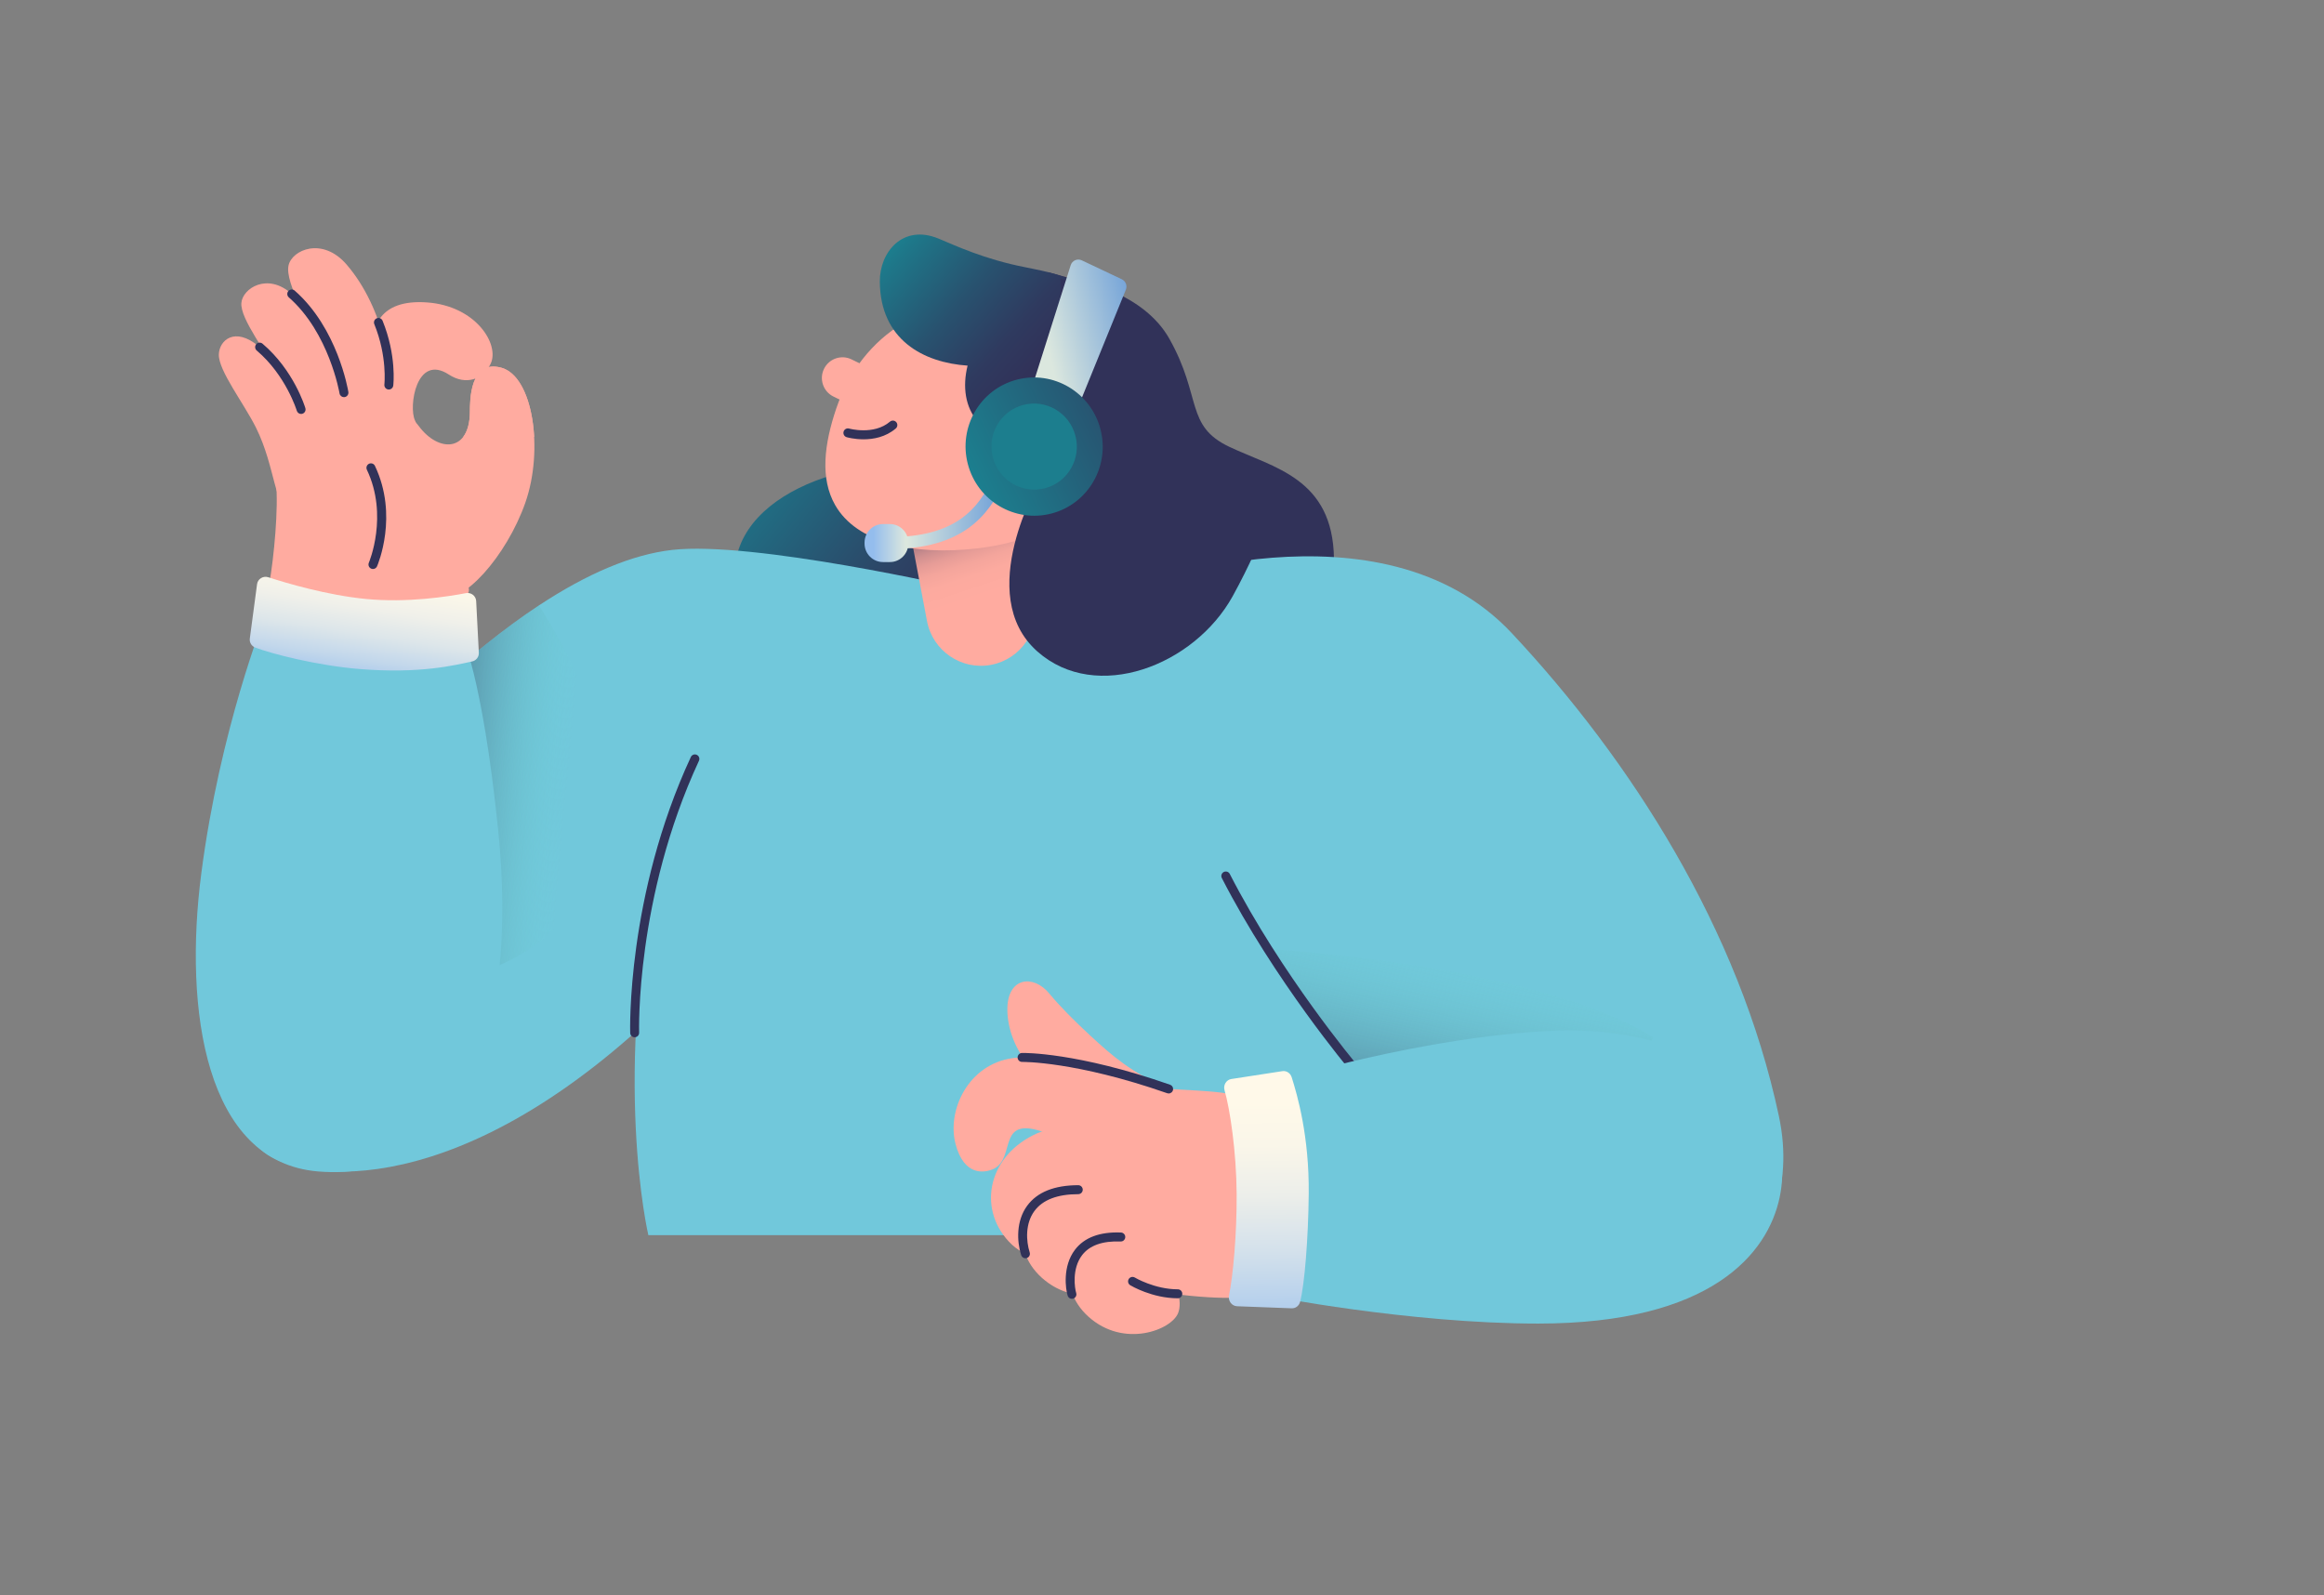 <?xml version="1.0" encoding="UTF-8"?> <svg xmlns="http://www.w3.org/2000/svg" width="421" height="289" viewBox="0 0 421 289" fill="none"><rect x="0" y="0" width="421" height="289" fill="#808080" stroke="none"/><path d="M164.34 84.176C146.24 84.048 125.683 94.755 135.767 113.307C145.852 131.859 175.329 109.822 181.923 102.548C188.516 95.274 176.332 84.261 164.34 84.176V84.176Z" fill="url(#paint0_linear_1396_3993)"></path><path d="M48.798 105.705C49.617 100.978 50.48 92.127 49.994 87.365C49.508 82.603 65.454 67.384 71.991 72.935C78.527 78.487 83.927 100.808 84.928 106.651C85.928 112.495 47.245 114.678 48.798 105.705Z" fill="#FFABA0"></path><path d="M55.899 84.397C57.198 78.6 53.389 68.159 46.817 62.706C42.522 59.143 39.72 61.646 39.641 64.214C39.552 67.129 44.194 73.096 46.374 77.482C49.974 84.728 49.59 91.919 52.923 93.168C54.873 93.899 55.28 87.158 55.899 84.397Z" fill="#FFABA0"></path><path d="M62.141 77.164C64.014 71.362 59.558 59.321 52.85 53.262C48.466 49.301 43.939 52.252 43.727 54.877C43.487 57.857 48.418 63.821 50.514 68.472C53.976 76.155 53.35 79.254 56.502 81.168C58.501 82.381 61.24 79.954 62.141 77.164Z" fill="#FFABA0"></path><path d="M69.313 74.656C72.139 68.44 69.506 55.736 62.795 47.938C58.409 42.843 52.879 45.269 52.267 48.099C51.571 51.311 56.289 58.691 57.994 64.14C60.808 73.138 59.747 76.593 63.082 78.981C65.206 80.502 68.217 77.067 69.313 74.656Z" fill="#FFABA0"></path><path d="M67.098 63.036C67.538 59.63 68.428 54.165 77.339 54.79C86.251 55.414 90.557 62.433 88.878 65.912C87.514 68.738 84.434 69.887 81.296 67.851C75.403 64.027 73.997 73.704 75.166 76.144C76.336 78.583 74.443 79.985 70.457 78.606C66.471 77.226 66.559 67.206 67.098 63.036Z" fill="#FFABA0"></path><path d="M79.515 108.092C83.67 109.92 91.772 100.735 95.157 91.103C98.543 81.471 96.543 68.183 90.821 66.621C85.099 65.059 85.134 72.59 85.122 74.626C85.079 81.968 79.424 81.984 75.88 77.211C72.335 72.438 70.23 79.319 70.335 81.862C70.571 87.582 74.29 105.794 79.515 108.092H79.515Z" fill="#FFABA0"></path><path d="M47.896 208.81C54.851 214.137 83.571 218.33 121.331 181.158C162.557 140.574 173.95 106.561 173.95 106.561C173.95 106.561 136.337 97.936 121.719 99.636C114.464 100.48 106.38 103.913 97.634 109.682C91.294 113.863 84.603 119.272 77.63 125.81C72.626 130.5 67.477 135.773 62.205 141.588C39.452 166.693 34.041 198.2 47.896 208.811V208.81Z" fill="#71C8DB"></path><path d="M77.63 125.81C77.929 133.182 81.463 164.439 81.463 164.439L86.38 176.334C86.38 176.334 112.488 170.19 110.294 140.116C109.389 127.708 97.634 109.682 97.634 109.682C91.294 113.863 84.603 119.272 77.63 125.81Z" fill="url(#paint1_linear_1396_3993)"></path><path d="M83.571 114.864C83.571 114.864 87.327 122.11 90.225 150.152C94.032 186.996 83.895 214.443 57.597 212.236C37.206 210.524 33.24 183.046 36.472 158.195C39.864 132.116 47.896 112.009 47.896 112.009L83.571 114.864L83.571 114.864ZM202.68 101.832C202.68 101.832 233.035 114.994 242.085 138.346C251.135 161.698 252.582 198.023 244.825 223.781H117.452C117.452 223.781 110.673 195.112 119.521 154.173C127.764 116.031 168.909 105.134 168.909 105.134L202.68 101.832Z" fill="#71C8DB"></path><path d="M179.549 120.449C184.944 119.421 188.486 114.199 187.461 108.785L184.998 95.776C183.973 90.363 178.769 86.808 173.374 87.837C167.98 88.866 164.437 94.088 165.462 99.501L167.926 112.51C168.951 117.923 174.155 121.478 179.549 120.449Z" fill="url(#paint2_linear_1396_3993)"></path><path d="M182.052 54.927C168.592 53.118 156.149 60.246 151.494 73.998C149.321 80.417 148.513 86.664 151.304 91.534C155.157 98.258 165.276 100.722 177 99.361C197.114 97.026 202.932 83.988 202.932 75.814C202.932 67.641 196.532 56.873 182.052 54.927Z" fill="#FFABA0"></path><path d="M196.015 50.992C196.015 50.992 207.155 53.058 211.831 61.37C217.765 71.912 214.664 77.139 222.68 80.944C230.696 84.749 241.481 86.625 241.654 101.242C241.826 115.858 224.881 114.647 210.987 106.604C197.093 98.56 186.612 87.317 186.595 75.208C186.577 63.099 186.264 50.706 189.884 49.322L196.015 50.992Z" fill="#313259"></path><path d="M192.094 50.559C193.731 50.992 194.716 50.153 185.841 48.44C178.299 46.984 172.935 44.435 170.057 43.241C163.518 40.526 159.347 45.711 159.38 50.992C159.447 61.574 167.267 65.695 175.282 66.243C173.389 73.855 177.355 81.176 189.487 79.62C192.439 66.127 192.094 50.559 192.094 50.559V50.559Z" fill="url(#paint3_linear_1396_3993)"></path><path d="M215.623 147.687C217.951 151.354 223.348 161.242 229.984 171.936C235.342 180.571 241.507 189.732 247.515 196.565C251.017 200.547 254.558 204.442 258.091 208.154C269.2 219.827 278.341 227.647 287.806 232.746C302.599 240.717 327.931 228.9 322.244 202.174C315.039 168.332 295.437 137.767 273.889 114.735C250.101 89.306 204.915 106.432 204.915 106.432C204.915 106.432 203.605 128.746 215.623 147.687Z" fill="#71C8DB"></path><path d="M229.984 171.936C235.341 180.571 241.507 189.732 247.515 196.565C251.017 200.547 254.557 204.442 258.091 208.154C259.152 208.444 281.198 214.11 299.533 187.998C281.108 176.268 241.166 172.72 229.984 171.936Z" fill="url(#paint4_linear_1396_3993)"></path><path d="M188.388 87.058C188.388 87.058 176.231 107.701 187.935 118.042C198.605 127.47 216.35 120.579 223.295 108.031C226.43 102.367 228.531 97.21 228.531 97.21L188.388 87.058Z" fill="#313259"></path><path d="M150.987 71.848L154.545 73.586C156.399 74.491 158.634 73.717 159.537 71.856C160.439 69.996 159.668 67.753 157.814 66.847L154.256 65.109C152.402 64.204 150.167 64.978 149.264 66.838C148.361 68.699 149.132 70.942 150.987 71.848Z" fill="#FFABA0"></path><path d="M189.486 91.533C185.88 91.533 182.957 88.6 182.957 84.982C182.957 81.363 185.88 78.43 189.486 78.43C193.092 78.43 196.015 81.363 196.015 84.982C196.015 88.6 193.092 91.533 189.486 91.533Z" fill="#FFABA0"></path><path d="M190.327 81.155L185.543 86.15L190.327 87.512V81.155Z" fill="url(#paint5_linear_1396_3993)"></path><path d="M86.259 108.889C86.211 107.958 85.337 107.284 84.406 107.463C81.129 108.093 73.75 109.24 66.326 108.522C59.275 107.841 51.901 105.653 48.598 104.581C47.669 104.28 46.693 104.885 46.566 105.839L45.255 115.692C45.163 116.39 45.563 117.059 46.228 117.317C49.121 118.437 57.519 120.61 65.269 121.224C76.096 122.082 82.344 120.532 85.525 119.839C86.268 119.678 86.782 119.012 86.743 118.265L86.259 108.889Z" fill="url(#paint6_linear_1396_3993)"></path><path d="M83.928 79.135C84.655 78.173 85.11 76.689 85.122 74.626C85.135 72.589 85.099 65.059 90.821 66.621C94.323 67.577 96.43 72.923 96.763 79.135H83.929H83.928Z" fill="#FFABA0"></path><path d="M161.16 99.472C174.367 99.472 179.007 93.431 181.804 87.522L179.853 86.593C177.22 92.156 173.132 97.305 161.16 97.305V99.472Z" fill="url(#paint7_linear_1396_3993)"></path><path d="M159.958 94.946H161.204C163.05 94.946 164.545 96.447 164.545 98.298V98.48C164.545 100.331 163.05 101.832 161.204 101.832H159.958C158.113 101.832 156.617 100.331 156.617 98.48V98.298C156.617 96.447 158.113 94.946 159.958 94.946Z" fill="url(#paint8_linear_1396_3993)"></path><path d="M203.952 52.486L194.575 75.529L186.385 71.971L193.961 48.045C194.023 47.846 194.127 47.664 194.266 47.509C194.404 47.354 194.574 47.231 194.764 47.147C194.954 47.064 195.16 47.022 195.367 47.025C195.575 47.028 195.779 47.075 195.967 47.164L203.218 50.593C203.558 50.754 203.824 51.041 203.96 51.392C204.097 51.744 204.094 52.136 203.952 52.486Z" fill="url(#paint9_linear_1396_3993)"></path><path d="M175.321 84.055C173.582 77.359 177.553 70.524 184.189 68.788C190.826 67.053 197.615 71.074 199.354 77.77C201.093 84.465 197.123 91.3 190.486 93.036C183.85 94.771 177.06 90.75 175.321 84.055Z" fill="url(#paint10_linear_1396_3993)"></path><path d="M179.859 82.868C178.776 78.7 181.248 74.445 185.379 73.365C189.51 72.285 193.736 74.788 194.818 78.956C195.901 83.123 193.429 87.378 189.298 88.458C185.168 89.538 180.941 87.035 179.859 82.868Z" fill="url(#paint11_linear_1396_3993)"></path><path d="M245.258 194.312C245.412 194.312 245.563 194.268 245.693 194.184C245.823 194.101 245.927 193.982 245.992 193.841C246.057 193.701 246.08 193.544 246.06 193.391C246.039 193.237 245.975 193.093 245.875 192.975C245.739 192.813 232.177 176.66 222.776 158.335C222.727 158.241 222.66 158.156 222.579 158.087C222.498 158.018 222.404 157.966 222.303 157.933C222.201 157.901 222.095 157.889 221.989 157.898C221.883 157.906 221.779 157.936 221.685 157.985C221.59 158.034 221.506 158.101 221.438 158.182C221.369 158.264 221.317 158.358 221.284 158.46C221.252 158.561 221.24 158.668 221.249 158.775C221.257 158.881 221.287 158.984 221.336 159.079C230.825 177.573 244.502 193.862 244.639 194.025C244.715 194.115 244.81 194.187 244.917 194.237C245.024 194.287 245.14 194.312 245.258 194.312Z" fill="#313259"></path><path d="M322.388 216.933C320.257 227.086 310.043 239.798 278.626 239.798C255.137 239.798 229.424 234.69 229.424 234.69C229.424 234.69 233.505 222.173 232.342 212.248C231.178 202.324 231.824 195.818 231.824 195.818C231.824 195.818 257.786 187.71 281.772 186.736C305.759 185.763 326.238 198.593 322.388 216.933Z" fill="#71C8DB"></path><path d="M224.453 198.715C221.49 197.387 213.766 197.677 204.112 196.726C194.459 195.775 187.062 198.845 189.503 209.829C191.943 220.813 199.472 230.292 203.564 232.242C208.163 234.435 220.661 235.473 224.453 235.041C228.246 234.608 230.142 220.337 229.366 213.332C228.59 206.326 227.074 199.89 224.453 198.715Z" fill="#FFABA0"></path><path d="M187.967 205.288C179.117 209.18 176.962 218.694 182.736 224.922C189.025 231.703 198.995 225.015 200.267 221.588C201.984 216.962 196.078 201.722 187.967 205.288ZM211.704 197.296C204.823 194.188 201.737 191.534 197.389 187.515C194.613 184.948 192.007 182.328 190.043 179.96C187.24 176.579 182.68 177.007 182.493 182.52C182.391 185.551 183.52 189.671 186.335 192.899C189.828 196.905 201.009 201.138 206.18 200.792C211.352 200.446 214.145 198.399 211.704 197.296L211.704 197.296Z" fill="#FFABA0"></path><path d="M223.057 195.492C222.139 195.633 221.559 196.601 221.832 197.541C222.793 200.852 223.973 208.584 224.022 216.298C224.069 223.625 223.366 231.184 222.642 234.691C222.438 235.677 223.138 236.622 224.097 236.659L234.003 237.033C234.704 237.059 235.327 236.581 235.514 235.87C236.329 232.782 237.003 224.341 237.08 216.298C237.182 205.807 235.004 198.369 233.991 195.164C233.755 194.415 233.042 193.952 232.305 194.065L223.057 195.492H223.057Z" fill="url(#paint12_linear_1396_3993)"></path><path d="M208.549 197.096C201.871 196.034 190.652 190.696 183.426 191.71C175.41 192.834 171.532 201.137 173.083 207.191C174.635 213.245 178.441 212.426 179.806 211.861C184.46 209.935 179.893 201.136 190.648 205.72C199.575 209.525 208.549 197.096 208.549 197.096V197.096ZM200.923 223.797C193.476 223.783 190.927 232.979 197.217 238.587C203.619 244.295 212.208 240.971 213.421 237.895C215.058 233.744 209.37 223.814 200.923 223.797Z" fill="#FFABA0"></path><path d="M192.532 216.507C184.966 216.492 182.377 225.834 188.766 231.532C195.27 237.331 203.995 233.954 205.228 230.829C206.892 226.612 201.113 216.523 192.532 216.507Z" fill="#FFABA0"></path><path d="M211.704 198.109C211.896 198.109 212.081 198.041 212.228 197.917C212.374 197.793 212.472 197.621 212.504 197.431C212.536 197.242 212.5 197.047 212.402 196.882C212.304 196.716 212.151 196.591 211.97 196.528C195.088 190.631 185.53 190.759 185.133 190.77C185.027 190.772 184.922 190.795 184.825 190.838C184.728 190.881 184.64 190.943 184.566 191.02C184.493 191.097 184.435 191.188 184.396 191.287C184.358 191.386 184.339 191.492 184.341 191.599C184.35 192.047 184.708 192.399 185.167 192.395C185.259 192.387 194.864 192.274 211.438 198.063C211.524 198.093 211.613 198.108 211.704 198.109ZM185.76 227.968C185.887 227.968 186.012 227.938 186.126 227.88C186.239 227.822 186.338 227.739 186.413 227.636C186.488 227.533 186.538 227.414 186.559 227.288C186.58 227.162 186.57 227.033 186.532 226.911C185.86 224.767 185.729 221.674 187.376 219.422C188.864 217.386 191.541 216.354 195.332 216.354C195.547 216.354 195.752 216.268 195.904 216.116C196.056 215.964 196.142 215.757 196.142 215.542C196.142 215.326 196.056 215.119 195.904 214.967C195.752 214.815 195.547 214.729 195.332 214.729C190.996 214.729 187.88 215.985 186.069 218.46C184.065 221.202 184.196 224.876 184.987 227.399C185.039 227.564 185.141 227.708 185.28 227.81C185.419 227.913 185.587 227.968 185.759 227.968L185.76 227.968ZM194.183 235.314C194.31 235.314 194.435 235.284 194.549 235.226C194.662 235.168 194.761 235.084 194.836 234.981C194.911 234.878 194.961 234.759 194.982 234.633C195.002 234.507 194.993 234.378 194.955 234.256C194.699 233.443 194.129 229.899 196.016 227.415C197.368 225.637 199.72 224.8 203.004 224.925C203.454 224.948 203.827 224.592 203.844 224.144C203.848 224.037 203.831 223.931 203.794 223.831C203.757 223.731 203.701 223.639 203.629 223.561C203.556 223.482 203.47 223.419 203.373 223.375C203.276 223.33 203.172 223.305 203.066 223.301C199.223 223.15 196.418 224.207 194.728 226.43C192.457 229.419 193.03 233.539 193.41 234.746C193.462 234.911 193.565 235.054 193.704 235.157C193.842 235.259 194.01 235.314 194.182 235.314L194.183 235.314ZM213.367 235.216C213.581 235.216 213.787 235.13 213.939 234.978C214.091 234.825 214.176 234.619 214.176 234.403C214.176 234.188 214.091 233.981 213.939 233.829C213.787 233.676 213.581 233.591 213.367 233.591C209.187 233.591 205.629 231.488 205.594 231.467C205.502 231.41 205.401 231.371 205.294 231.354C205.188 231.336 205.079 231.34 204.974 231.366C204.869 231.391 204.771 231.437 204.684 231.501C204.597 231.565 204.524 231.646 204.468 231.739C204.413 231.832 204.377 231.935 204.362 232.042C204.347 232.149 204.353 232.258 204.381 232.363C204.408 232.468 204.456 232.566 204.522 232.651C204.588 232.737 204.67 232.809 204.764 232.862C204.924 232.959 208.746 235.216 213.367 235.216H213.367ZM114.969 187.926C114.979 187.926 114.988 187.926 114.998 187.925C115.212 187.918 115.415 187.825 115.562 187.668C115.708 187.51 115.786 187.301 115.779 187.086C115.771 186.845 115.101 162.667 126.614 137.843C126.659 137.746 126.686 137.641 126.691 137.534C126.696 137.427 126.68 137.32 126.644 137.219C126.607 137.118 126.552 137.025 126.48 136.946C126.407 136.867 126.32 136.803 126.224 136.758C126.127 136.713 126.022 136.687 125.915 136.683C125.808 136.678 125.702 136.695 125.601 136.732C125.501 136.769 125.409 136.826 125.331 136.899C125.253 136.972 125.189 137.06 125.145 137.157C113.463 162.348 114.152 186.897 114.161 187.141C114.168 187.352 114.256 187.551 114.407 187.698C114.558 187.844 114.76 187.926 114.969 187.926V187.926ZM156.429 79.593C158.199 79.593 160.43 79.201 162.271 77.632C162.352 77.563 162.418 77.478 162.467 77.383C162.515 77.288 162.545 77.185 162.553 77.078C162.562 76.972 162.549 76.865 162.517 76.763C162.484 76.662 162.432 76.568 162.363 76.487C162.294 76.405 162.21 76.338 162.115 76.29C162.021 76.241 161.918 76.212 161.812 76.203C161.706 76.194 161.599 76.207 161.498 76.24C161.397 76.272 161.303 76.325 161.222 76.394C158.299 78.887 153.866 77.659 153.822 77.645C153.616 77.586 153.394 77.611 153.206 77.715C153.018 77.819 152.879 77.994 152.82 78.201C152.76 78.409 152.785 78.631 152.889 78.819C152.993 79.008 153.168 79.147 153.374 79.207C153.479 79.237 154.744 79.593 156.429 79.593ZM70.437 70.571C70.635 70.571 70.826 70.498 70.973 70.366C71.121 70.235 71.216 70.053 71.24 69.856C71.266 69.636 71.856 64.395 69.306 58.111C69.266 58.013 69.207 57.923 69.132 57.847C69.057 57.771 68.968 57.71 68.87 57.669C68.772 57.628 68.667 57.606 68.561 57.605C68.454 57.605 68.349 57.625 68.25 57.665C68.152 57.706 68.062 57.765 67.987 57.84C67.911 57.915 67.851 58.004 67.809 58.103C67.768 58.201 67.747 58.306 67.746 58.413C67.745 58.52 67.766 58.626 67.806 58.725C70.19 64.599 69.637 69.613 69.631 69.663C69.618 69.778 69.629 69.893 69.663 70.003C69.697 70.112 69.754 70.213 69.831 70.299C69.907 70.385 70 70.454 70.105 70.501C70.209 70.548 70.322 70.572 70.437 70.572L70.437 70.571ZM62.307 71.955C62.425 71.955 62.541 71.929 62.647 71.88C62.754 71.831 62.849 71.758 62.925 71.668C63.001 71.579 63.057 71.473 63.088 71.359C63.12 71.246 63.126 71.127 63.107 71.01C63.03 70.541 61.133 59.441 53.383 52.65C53.221 52.508 53.01 52.436 52.796 52.451C52.581 52.465 52.382 52.565 52.24 52.727C52.099 52.889 52.028 53.102 52.042 53.316C52.057 53.532 52.156 53.732 52.318 53.874C59.621 60.274 61.491 71.165 61.509 71.275C61.54 71.465 61.638 71.637 61.784 71.762C61.93 71.886 62.115 71.954 62.307 71.955ZM54.543 74.997C54.669 74.997 54.794 74.968 54.906 74.911C55.019 74.854 55.117 74.772 55.192 74.67C55.268 74.569 55.318 74.451 55.34 74.326C55.362 74.201 55.355 74.073 55.319 73.952C55.236 73.673 53.218 67.07 47.555 62.267C47.474 62.199 47.38 62.146 47.278 62.114C47.177 62.081 47.07 62.069 46.964 62.078C46.858 62.087 46.755 62.117 46.661 62.166C46.566 62.215 46.482 62.282 46.413 62.363C46.345 62.445 46.293 62.539 46.261 62.641C46.228 62.742 46.216 62.85 46.225 62.956C46.234 63.062 46.264 63.166 46.312 63.261C46.361 63.355 46.428 63.44 46.509 63.509C51.793 67.99 53.749 74.355 53.768 74.419C53.818 74.586 53.92 74.733 54.06 74.837C54.2 74.941 54.369 74.997 54.543 74.997ZM67.561 103.09C67.718 103.09 67.873 103.044 68.004 102.957C68.136 102.87 68.24 102.747 68.303 102.602C68.464 102.23 72.199 93.408 67.924 84.409C67.878 84.312 67.814 84.226 67.735 84.154C67.656 84.083 67.564 84.028 67.464 83.992C67.363 83.957 67.257 83.941 67.151 83.947C67.045 83.952 66.941 83.979 66.844 84.025C66.749 84.071 66.662 84.135 66.591 84.214C66.52 84.294 66.465 84.386 66.43 84.487C66.394 84.587 66.379 84.694 66.384 84.801C66.39 84.907 66.416 85.012 66.462 85.108C70.412 93.423 66.854 101.87 66.817 101.954C66.764 102.077 66.742 102.212 66.754 102.347C66.765 102.481 66.81 102.61 66.883 102.723C66.957 102.836 67.058 102.928 67.176 102.992C67.294 103.056 67.426 103.09 67.56 103.09L67.561 103.09Z" fill="#313259"></path><defs><linearGradient id="paint0_linear_1396_3993" x1="133.882" y1="82.777" x2="173.095" y2="114.982" gradientUnits="userSpaceOnUse"><stop stop-color="#1C7E8E"></stop><stop offset="0.191" stop-color="#216C82"></stop><stop offset="0.696" stop-color="#2D4264"></stop><stop offset="0.955" stop-color="#313259"></stop></linearGradient><linearGradient id="paint1_linear_1396_3993" x1="104.821" y1="144.184" x2="68.296" y2="140.856" gradientUnits="userSpaceOnUse"><stop offset="0.061" stop-color="#71DBD8" stop-opacity="0"></stop><stop offset="1" stop-color="#313259"></stop></linearGradient><linearGradient id="paint2_linear_1396_3993" x1="181.954" y1="120.831" x2="169.485" y2="83.206" gradientUnits="userSpaceOnUse"><stop offset="0.337" stop-color="#FFABA0"></stop><stop offset="0.439" stop-color="#FCAA9F"></stop><stop offset="0.501" stop-color="#F4A59C"></stop><stop offset="0.552" stop-color="#E69C97"></stop><stop offset="0.598" stop-color="#D19090"></stop><stop offset="0.639" stop-color="#B78187"></stop><stop offset="0.677" stop-color="#976E7C"></stop><stop offset="0.714" stop-color="#70576F"></stop><stop offset="0.747" stop-color="#453E60"></stop><stop offset="0.761" stop-color="#313259"></stop></linearGradient><linearGradient id="paint3_linear_1396_3993" x1="162.565" y1="43.585" x2="203.234" y2="79.166" gradientUnits="userSpaceOnUse"><stop stop-color="#1C7E8E"></stop><stop offset="0.041" stop-color="#1E7789"></stop><stop offset="0.292" stop-color="#28526F"></stop><stop offset="0.495" stop-color="#2F3A5F"></stop><stop offset="0.622" stop-color="#313259"></stop></linearGradient><linearGradient id="paint4_linear_1396_3993" x1="268.866" y1="162.114" x2="256.283" y2="216.429" gradientUnits="userSpaceOnUse"><stop offset="0.2" stop-color="#71DBD8" stop-opacity="0"></stop><stop offset="1" stop-color="#313259"></stop></linearGradient><linearGradient id="paint5_linear_1396_3993" x1="190.327" y1="84.333" x2="182.606" y2="83.191" gradientUnits="userSpaceOnUse"><stop stop-color="#FFABA0"></stop><stop offset="0.174" stop-color="#FCA99F"></stop><stop offset="0.316" stop-color="#F2A39B"></stop><stop offset="0.447" stop-color="#E09995"></stop><stop offset="0.572" stop-color="#C88B8D"></stop><stop offset="0.691" stop-color="#A97982"></stop><stop offset="0.807" stop-color="#836275"></stop><stop offset="0.919" stop-color="#574866"></stop><stop offset="1" stop-color="#313259"></stop></linearGradient><linearGradient id="paint6_linear_1396_3993" x1="68.458" y1="100.635" x2="62.021" y2="141.557" gradientUnits="userSpaceOnUse"><stop stop-color="#FFF9E9"></stop><stop offset="0.121" stop-color="#FBF7E9"></stop><stop offset="0.236" stop-color="#F0F0EA"></stop><stop offset="0.349" stop-color="#DDE6EA"></stop><stop offset="0.46" stop-color="#C2D7EB"></stop><stop offset="0.57" stop-color="#9FC3ED"></stop><stop offset="0.601" stop-color="#94BDED"></stop></linearGradient><linearGradient id="paint7_linear_1396_3993" x1="181.804" y1="93.032" x2="161.16" y2="93.032" gradientUnits="userSpaceOnUse"><stop stop-color="#6C9ED8"></stop><stop offset="0.842" stop-color="#DBE7DE"></stop></linearGradient><linearGradient id="paint8_linear_1396_3993" x1="164.545" y1="98.389" x2="156.617" y2="98.389" gradientUnits="userSpaceOnUse"><stop offset="0.067" stop-color="#DBE7DE"></stop><stop offset="0.802" stop-color="#94BDED"></stop></linearGradient><linearGradient id="paint9_linear_1396_3993" x1="207.557" y1="58.451" x2="186.417" y2="63.18" gradientUnits="userSpaceOnUse"><stop stop-color="#6C9ED8"></stop><stop offset="0.842" stop-color="#DBE7DE"></stop></linearGradient><linearGradient id="paint10_linear_1396_3993" x1="226.308" y1="61.81" x2="80.038" y2="132.651" gradientUnits="userSpaceOnUse"><stop offset="0.059" stop-color="#313259"></stop><stop offset="0.341" stop-color="#1C7E8E"></stop></linearGradient><linearGradient id="paint11_linear_1396_3993" x1="270.683" y1="40.051" x2="141.084" y2="102.819" gradientUnits="userSpaceOnUse"><stop offset="0.059" stop-color="#313259"></stop><stop offset="0.341" stop-color="#1C7E8E"></stop></linearGradient><linearGradient id="paint12_linear_1396_3993" x1="229.345" y1="199.586" x2="230.104" y2="262.239" gradientUnits="userSpaceOnUse"><stop stop-color="#FFF9E9"></stop><stop offset="0.125" stop-color="#FAF6E9"></stop><stop offset="0.272" stop-color="#ECEEEA"></stop><stop offset="0.43" stop-color="#D4E1EB"></stop><stop offset="0.594" stop-color="#B4CFEC"></stop><stop offset="0.725" stop-color="#94BDED"></stop></linearGradient></defs></svg> 